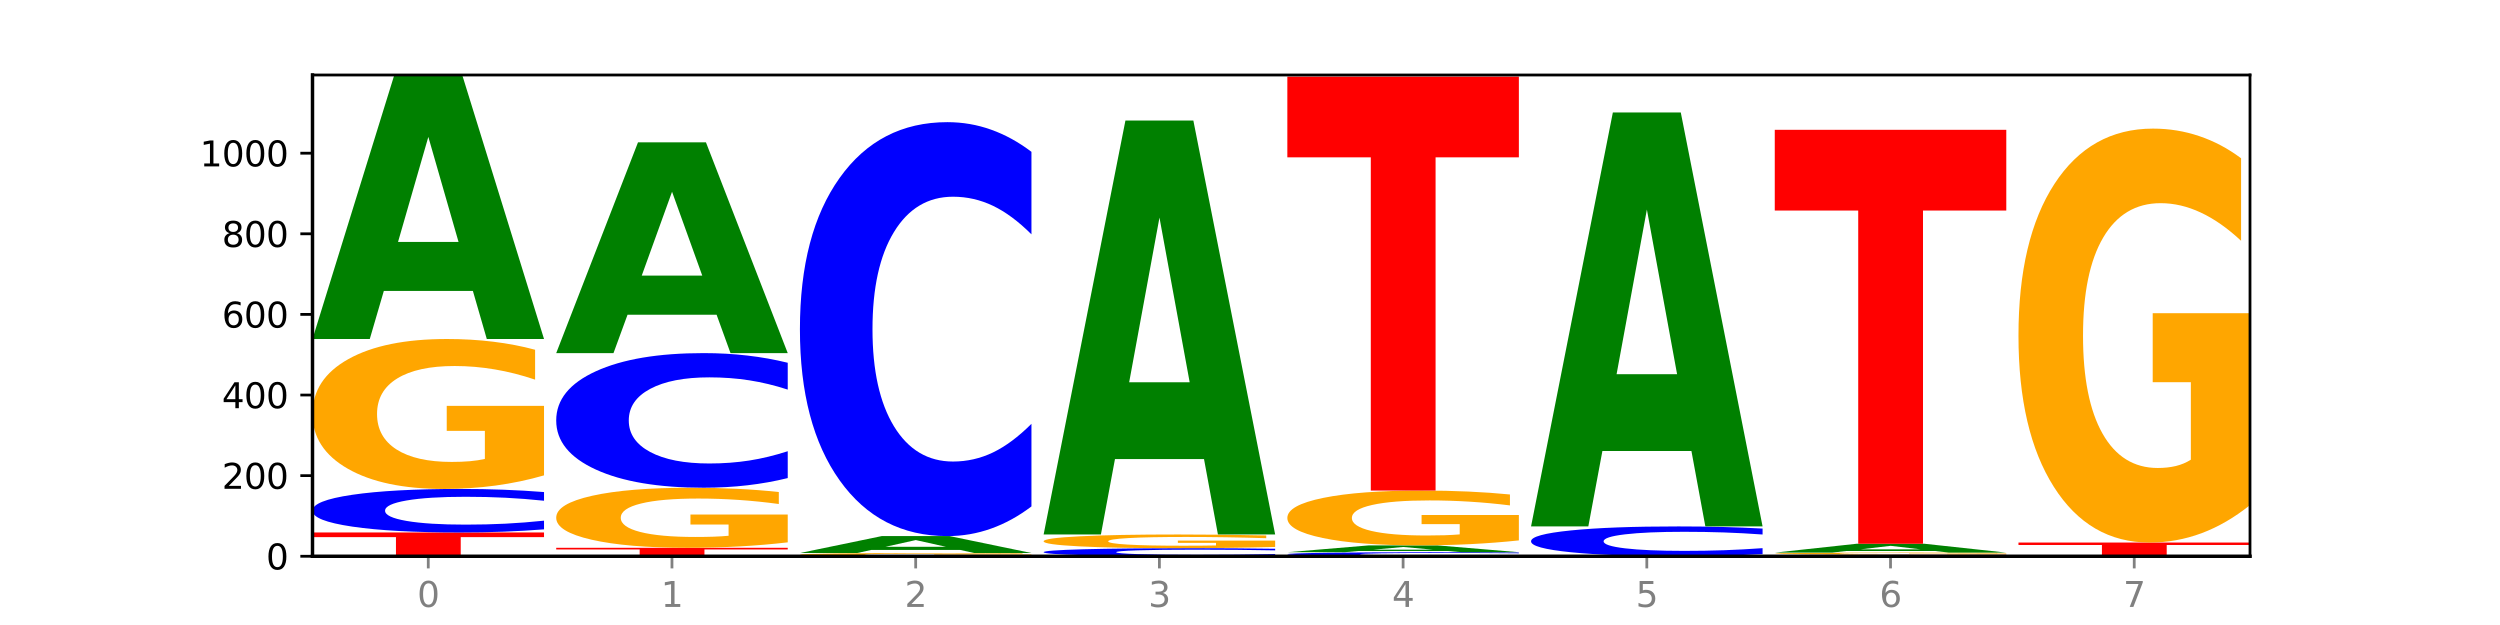 <?xml version="1.0" encoding="utf-8" standalone="no"?>
<!DOCTYPE svg PUBLIC "-//W3C//DTD SVG 1.1//EN"
  "http://www.w3.org/Graphics/SVG/1.1/DTD/svg11.dtd">
<svg xmlns:xlink="http://www.w3.org/1999/xlink" width="720pt" height="180pt" viewBox="0 0 720 180" xmlns="http://www.w3.org/2000/svg" version="1.1">
 <defs>
  <style type="text/css">*{stroke-linejoin: round; stroke-linecap: butt}</style>
 </defs>
 <g id="figure_1">
  <g id="patch_1">
   <path d="M 0 180 
L 720 180 
L 720 0 
L 0 0 
z
" style="fill: #ffffff"/>
  </g>
  <g id="axes_1">
   <g id="patch_2">
    <path d="M 90 160.2 
L 648 160.2 
L 648 21.6 
L 90 21.6 
z
" style="fill: #ffffff"/>
   </g>
   <g id="line2d_1">
    <path d="M 90 160.2 
L 648 160.2 
" clip-path="url(#pafe322b003)" style="fill: none; stroke: #000000; stroke-width: 0.5; stroke-linecap: square"/>
   </g>
   <g id="patch_3">
    <path d="M 90 153.351 
L 156.679 153.351 
L 156.679 154.687 
L 132.69 154.687 
L 132.69 160.2 
L 114.036 160.2 
L 114.036 154.687 
L 90 154.687 
L 90 153.351 
z
" clip-path="url(#pafe322b003)" style="fill: #ff0000"/>
   </g>
   <g id="patch_4">
    <path d="M 156.679 152.453 
Q 151.102 152.898 145.07 153.123 
Q 139.039 153.351 132.47 153.351 
Q 112.882 153.351 101.441 151.663 
Q 90 149.974 90 147.087 
Q 90 144.189 101.441 142.503 
Q 112.882 140.815 132.47 140.815 
Q 139.039 140.815 145.07 141.042 
Q 151.102 141.268 156.679 141.713 
L 156.679 144.212 
Q 151.051 143.622 145.591 143.347 
Q 140.131 143.073 134.1 143.073 
Q 123.281 143.073 117.082 144.142 
Q 110.899 145.209 110.899 147.087 
Q 110.899 148.957 117.082 150.026 
Q 123.281 151.093 134.1 151.093 
Q 140.131 151.093 145.591 150.819 
Q 151.051 150.541 156.679 149.951 
L 156.679 152.453 
z
" clip-path="url(#pafe322b003)" style="fill: #0000ff"/>
   </g>
   <g id="patch_5">
    <path d="M 156.679 136.908 
Q 149.955 138.861 142.722 139.842 
Q 135.489 140.815 127.778 140.815 
Q 110.353 140.815 100.177 134.999 
Q 90 129.183 90 119.237 
Q 90 109.175 100.356 103.404 
Q 110.727 97.633 128.764 97.633 
Q 135.713 97.633 142.079 98.418 
Q 148.46 99.194 154.109 100.728 
L 154.109 109.336 
Q 148.281 107.364 142.513 106.392 
Q 136.744 105.411 130.946 105.411 
Q 120.216 105.411 114.403 108.997 
Q 108.59 112.574 108.59 119.237 
Q 108.59 125.838 114.194 129.442 
Q 119.798 133.036 130.109 133.036 
Q 132.919 133.036 135.325 132.831 
Q 137.731 132.617 139.643 132.171 
L 139.643 124.089 
L 128.66 124.089 
L 128.66 116.891 
L 156.679 116.891 
L 156.679 136.908 
z
" clip-path="url(#pafe322b003)" style="fill: #ffa600"/>
   </g>
   <g id="patch_6">
    <path d="M 136.189 83.782 
L 110.545 83.782 
L 106.496 97.633 
L 90 97.633 
L 113.558 21.6 
L 133.121 21.6 
L 156.679 97.633 
L 140.197 97.633 
L 136.189 83.782 
z
M 114.635 69.67 
L 132.058 69.67 
L 123.36 39.427 
L 114.635 69.67 
z
" clip-path="url(#pafe322b003)" style="fill: #008000"/>
   </g>
   <g id="patch_7">
    <path d="M 160.189 157.762 
L 226.868 157.762 
L 226.868 158.238 
L 202.879 158.238 
L 202.879 160.2 
L 184.224 160.2 
L 184.224 158.238 
L 160.189 158.238 
L 160.189 157.762 
z
" clip-path="url(#pafe322b003)" style="fill: #ff0000"/>
   </g>
   <g id="patch_8">
    <path d="M 226.868 156.197 
Q 220.143 156.98 212.91 157.373 
Q 205.678 157.762 197.967 157.762 
Q 180.542 157.762 170.365 155.433 
Q 160.189 153.103 160.189 149.12 
Q 160.189 145.09 170.545 142.778 
Q 180.916 140.466 198.953 140.466 
Q 205.902 140.466 212.268 140.781 
Q 218.649 141.092 224.298 141.706 
L 224.298 145.154 
Q 218.47 144.364 212.701 143.975 
Q 206.933 143.582 201.135 143.582 
Q 190.405 143.582 184.592 145.018 
Q 178.779 146.451 178.779 149.12 
Q 178.779 151.764 184.383 153.207 
Q 189.987 154.647 200.298 154.647 
Q 203.107 154.647 205.513 154.565 
Q 207.919 154.479 209.832 154.3 
L 209.832 151.063 
L 198.848 151.063 
L 198.848 148.18 
L 226.868 148.18 
L 226.868 156.197 
z
" clip-path="url(#pafe322b003)" style="fill: #ffa600"/>
   </g>
   <g id="patch_9">
    <path d="M 226.868 137.687 
Q 221.29 139.065 215.259 139.762 
Q 209.228 140.466 202.659 140.466 
Q 183.07 140.466 171.629 135.245 
Q 160.189 130.023 160.189 121.093 
Q 160.189 112.131 171.629 106.917 
Q 183.07 101.695 202.659 101.695 
Q 209.228 101.695 215.259 102.4 
Q 221.29 103.097 226.868 104.475 
L 226.868 112.203 
Q 221.24 110.377 215.78 109.528 
Q 210.32 108.679 204.289 108.679 
Q 193.47 108.679 187.27 111.987 
Q 181.088 115.287 181.088 121.093 
Q 181.088 126.875 187.27 130.183 
Q 193.47 133.483 204.289 133.483 
Q 210.32 133.483 215.78 132.634 
Q 221.24 131.777 226.868 129.951 
L 226.868 137.687 
z
" clip-path="url(#pafe322b003)" style="fill: #0000ff"/>
   </g>
   <g id="patch_10">
    <path d="M 206.377 90.636 
L 180.734 90.636 
L 176.685 101.695 
L 160.189 101.695 
L 183.747 40.985 
L 203.31 40.985 
L 226.868 101.695 
L 210.386 101.695 
L 206.377 90.636 
z
M 184.824 79.368 
L 202.247 79.368 
L 193.549 55.22 
L 184.824 79.368 
z
" clip-path="url(#pafe322b003)" style="fill: #008000"/>
   </g>
   <g id="patch_11">
    <path d="M 297.057 160.116 
Q 290.332 160.158 283.099 160.179 
Q 275.866 160.2 268.155 160.2 
Q 250.731 160.2 240.554 160.075 
Q 230.377 159.95 230.377 159.736 
Q 230.377 159.52 240.733 159.395 
Q 251.104 159.271 269.142 159.271 
Q 276.09 159.271 282.457 159.288 
Q 288.838 159.305 294.486 159.338 
L 294.486 159.523 
Q 288.658 159.481 282.89 159.46 
Q 277.122 159.439 271.323 159.439 
Q 260.594 159.439 254.781 159.516 
Q 248.967 159.593 248.967 159.736 
Q 248.967 159.878 254.571 159.955 
Q 260.175 160.033 270.487 160.033 
Q 273.296 160.033 275.702 160.028 
Q 278.108 160.024 280.021 160.014 
L 280.021 159.84 
L 269.037 159.84 
L 269.037 159.686 
L 297.057 159.686 
L 297.057 160.116 
z
" clip-path="url(#pafe322b003)" style="fill: #ffa600"/>
   </g>
   <g id="patch_12">
    <path d="M 276.566 158.383 
L 250.922 158.383 
L 246.873 159.271 
L 230.377 159.271 
L 253.935 154.396 
L 273.499 154.396 
L 297.057 159.271 
L 280.574 159.271 
L 276.566 158.383 
z
M 255.012 157.478 
L 272.435 157.478 
L 263.737 155.539 
L 255.012 157.478 
z
" clip-path="url(#pafe322b003)" style="fill: #008000"/>
   </g>
   <g id="patch_13">
    <path d="M 297.057 145.851 
Q 291.479 150.086 285.448 152.229 
Q 279.417 154.396 272.848 154.396 
Q 253.259 154.396 241.818 138.34 
Q 230.377 122.284 230.377 94.826 
Q 230.377 67.269 241.818 51.238 
Q 253.259 35.181 272.848 35.181 
Q 279.417 35.181 285.448 37.348 
Q 291.479 39.491 297.057 43.727 
L 297.057 67.491 
Q 291.429 61.876 285.969 59.266 
Q 280.509 56.655 274.477 56.655 
Q 263.658 56.655 257.459 66.826 
Q 251.277 76.972 251.277 94.826 
Q 251.277 112.606 257.459 122.776 
Q 263.658 132.922 274.477 132.922 
Q 280.509 132.922 285.969 130.312 
Q 291.429 127.677 297.057 122.062 
L 297.057 145.851 
z
" clip-path="url(#pafe322b003)" style="fill: #0000ff"/>
   </g>
   <g id="patch_14">
    <path d="M 367.245 160.034 
Q 361.668 160.116 355.636 160.158 
Q 349.605 160.2 343.036 160.2 
Q 323.448 160.2 312.007 159.887 
Q 300.566 159.575 300.566 159.04 
Q 300.566 158.503 312.007 158.191 
Q 323.448 157.878 343.036 157.878 
Q 349.605 157.878 355.636 157.921 
Q 361.668 157.962 367.245 158.045 
L 367.245 158.508 
Q 361.617 158.398 356.157 158.347 
Q 350.697 158.297 344.666 158.297 
Q 333.847 158.297 327.648 158.495 
Q 321.465 158.692 321.465 159.04 
Q 321.465 159.386 327.648 159.584 
Q 333.847 159.782 344.666 159.782 
Q 350.697 159.782 356.157 159.731 
Q 361.617 159.68 367.245 159.57 
L 367.245 160.034 
z
" clip-path="url(#pafe322b003)" style="fill: #0000ff"/>
   </g>
   <g id="patch_15">
    <path d="M 367.245 157.521 
Q 360.521 157.7 353.288 157.79 
Q 346.055 157.878 338.344 157.878 
Q 320.919 157.878 310.743 157.347 
Q 300.566 156.815 300.566 155.906 
Q 300.566 154.987 310.922 154.459 
Q 321.293 153.932 339.33 153.932 
Q 346.279 153.932 352.645 154.003 
Q 359.026 154.074 364.675 154.215 
L 364.675 155.001 
Q 358.847 154.821 353.079 154.732 
Q 347.31 154.643 341.512 154.643 
Q 330.782 154.643 324.969 154.97 
Q 319.156 155.297 319.156 155.906 
Q 319.156 156.51 324.76 156.839 
Q 330.364 157.167 340.675 157.167 
Q 343.485 157.167 345.891 157.149 
Q 348.297 157.129 350.209 157.088 
L 350.209 156.35 
L 339.226 156.35 
L 339.226 155.692 
L 367.245 155.692 
L 367.245 157.521 
z
" clip-path="url(#pafe322b003)" style="fill: #ffa600"/>
   </g>
   <g id="patch_16">
    <path d="M 346.755 132.214 
L 321.111 132.214 
L 317.062 153.932 
L 300.566 153.932 
L 324.124 34.717 
L 343.687 34.717 
L 367.245 153.932 
L 350.763 153.932 
L 346.755 132.214 
z
M 325.201 110.088 
L 342.624 110.088 
L 333.926 62.668 
L 325.201 110.088 
z
" clip-path="url(#pafe322b003)" style="fill: #008000"/>
   </g>
   <g id="patch_17">
    <path d="M 437.434 160.117 
Q 431.856 160.158 425.825 160.179 
Q 419.794 160.2 413.225 160.2 
Q 393.636 160.2 382.196 160.044 
Q 370.755 159.887 370.755 159.62 
Q 370.755 159.352 382.196 159.196 
Q 393.636 159.039 413.225 159.039 
Q 419.794 159.039 425.825 159.06 
Q 431.856 159.081 437.434 159.122 
L 437.434 159.354 
Q 431.806 159.299 426.346 159.274 
Q 420.886 159.248 414.855 159.248 
Q 404.036 159.248 397.836 159.347 
Q 391.654 159.446 391.654 159.62 
Q 391.654 159.793 397.836 159.892 
Q 404.036 159.991 414.855 159.991 
Q 420.886 159.991 426.346 159.965 
Q 431.806 159.94 437.434 159.885 
L 437.434 160.117 
z
" clip-path="url(#pafe322b003)" style="fill: #0000ff"/>
   </g>
   <g id="patch_18">
    <path d="M 416.943 158.68 
L 391.3 158.68 
L 387.251 159.039 
L 370.755 159.039 
L 394.313 157.066 
L 413.876 157.066 
L 437.434 159.039 
L 420.952 159.039 
L 416.943 158.68 
z
M 395.39 158.313 
L 412.813 158.313 
L 404.115 157.529 
L 395.39 158.313 
z
" clip-path="url(#pafe322b003)" style="fill: #008000"/>
   </g>
   <g id="patch_19">
    <path d="M 437.434 155.637 
Q 430.709 156.352 423.476 156.71 
Q 416.244 157.066 408.533 157.066 
Q 391.108 157.066 380.931 154.94 
Q 370.755 152.813 370.755 149.177 
Q 370.755 145.499 381.111 143.389 
Q 391.482 141.279 409.519 141.279 
Q 416.468 141.279 422.834 141.566 
Q 429.215 141.85 434.864 142.41 
L 434.864 145.557 
Q 429.036 144.837 423.267 144.481 
Q 417.499 144.123 411.701 144.123 
Q 400.971 144.123 395.158 145.434 
Q 389.345 146.741 389.345 149.177 
Q 389.345 151.59 394.949 152.908 
Q 400.553 154.222 410.864 154.222 
Q 413.673 154.222 416.079 154.147 
Q 418.485 154.069 420.398 153.906 
L 420.398 150.951 
L 409.414 150.951 
L 409.414 148.32 
L 437.434 148.32 
L 437.434 155.637 
z
" clip-path="url(#pafe322b003)" style="fill: #ffa600"/>
   </g>
   <g id="patch_20">
    <path d="M 370.755 22.064 
L 437.434 22.064 
L 437.434 45.314 
L 413.445 45.314 
L 413.445 141.279 
L 394.79 141.279 
L 394.79 45.314 
L 370.755 45.314 
L 370.755 22.064 
z
" clip-path="url(#pafe322b003)" style="fill: #ff0000"/>
   </g>
   <g id="patch_21">
    <path d="M 507.623 159.584 
Q 502.045 159.889 496.014 160.044 
Q 489.983 160.2 483.414 160.2 
Q 463.825 160.2 452.384 159.043 
Q 440.943 157.886 440.943 155.908 
Q 440.943 153.922 452.384 152.767 
Q 463.825 151.61 483.414 151.61 
Q 489.983 151.61 496.014 151.766 
Q 502.045 151.921 507.623 152.226 
L 507.623 153.938 
Q 501.995 153.534 496.535 153.345 
Q 491.075 153.157 485.043 153.157 
Q 474.224 153.157 468.025 153.89 
Q 461.843 154.621 461.843 155.908 
Q 461.843 157.189 468.025 157.922 
Q 474.224 158.653 485.043 158.653 
Q 491.075 158.653 496.535 158.465 
Q 501.995 158.275 507.623 157.87 
L 507.623 159.584 
z
" clip-path="url(#pafe322b003)" style="fill: #0000ff"/>
   </g>
   <g id="patch_22">
    <path d="M 487.132 129.893 
L 461.488 129.893 
L 457.439 151.61 
L 440.943 151.61 
L 464.501 32.395 
L 484.065 32.395 
L 507.623 151.61 
L 491.14 151.61 
L 487.132 129.893 
z
M 465.578 107.767 
L 483.001 107.767 
L 474.303 60.347 
L 465.578 107.767 
z
" clip-path="url(#pafe322b003)" style="fill: #008000"/>
   </g>
   <g id="patch_23">
    <path d="M 577.811 160.167 
Q 572.234 160.183 566.203 160.192 
Q 560.171 160.2 553.603 160.2 
Q 534.014 160.2 522.573 160.137 
Q 511.132 160.075 511.132 159.968 
Q 511.132 159.861 522.573 159.798 
Q 534.014 159.736 553.603 159.736 
Q 560.171 159.736 566.203 159.744 
Q 572.234 159.752 577.811 159.769 
L 577.811 159.862 
Q 572.183 159.84 566.723 159.829 
Q 561.263 159.819 555.232 159.819 
Q 544.413 159.819 538.214 159.859 
Q 532.031 159.898 532.031 159.968 
Q 532.031 160.037 538.214 160.077 
Q 544.413 160.116 555.232 160.116 
Q 561.263 160.116 566.723 160.106 
Q 572.183 160.096 577.811 160.074 
L 577.811 160.167 
z
" clip-path="url(#pafe322b003)" style="fill: #0000ff"/>
   </g>
   <g id="patch_24">
    <path d="M 577.811 159.683 
Q 571.087 159.709 563.854 159.723 
Q 556.621 159.736 548.91 159.736 
Q 531.486 159.736 521.309 159.658 
Q 511.132 159.579 511.132 159.446 
Q 511.132 159.31 521.488 159.233 
Q 531.859 159.155 549.896 159.155 
Q 556.845 159.155 563.211 159.166 
Q 569.592 159.176 575.241 159.197 
L 575.241 159.313 
Q 569.413 159.286 563.645 159.273 
Q 557.876 159.26 552.078 159.26 
Q 541.348 159.26 535.535 159.308 
Q 529.722 159.356 529.722 159.446 
Q 529.722 159.534 535.326 159.583 
Q 540.93 159.631 551.241 159.631 
Q 554.051 159.631 556.457 159.628 
Q 558.863 159.625 560.775 159.62 
L 560.775 159.511 
L 549.792 159.511 
L 549.792 159.414 
L 577.811 159.414 
L 577.811 159.683 
z
" clip-path="url(#pafe322b003)" style="fill: #ffa600"/>
   </g>
   <g id="patch_25">
    <path d="M 557.321 158.69 
L 531.677 158.69 
L 527.628 159.155 
L 511.132 159.155 
L 534.69 156.602 
L 554.253 156.602 
L 577.811 159.155 
L 561.329 159.155 
L 557.321 158.69 
z
M 535.767 158.216 
L 553.19 158.216 
L 544.492 157.2 
L 535.767 158.216 
z
" clip-path="url(#pafe322b003)" style="fill: #008000"/>
   </g>
   <g id="patch_26">
    <path d="M 511.132 37.387 
L 577.811 37.387 
L 577.811 60.637 
L 553.822 60.637 
L 553.822 156.602 
L 535.168 156.602 
L 535.168 60.637 
L 511.132 60.637 
L 511.132 37.387 
z
" clip-path="url(#pafe322b003)" style="fill: #ff0000"/>
   </g>
   <g id="patch_27">
    <path d="M 648 160.192 
Q 642.422 160.196 636.391 160.198 
Q 630.36 160.2 623.791 160.2 
Q 604.202 160.2 592.762 160.184 
Q 581.321 160.169 581.321 160.142 
Q 581.321 160.115 592.762 160.1 
Q 604.202 160.084 623.791 160.084 
Q 630.36 160.084 636.391 160.086 
Q 642.422 160.088 648 160.092 
L 648 160.115 
Q 642.372 160.11 636.912 160.107 
Q 631.452 160.105 625.421 160.105 
Q 614.602 160.105 608.402 160.115 
Q 602.22 160.125 602.22 160.142 
Q 602.22 160.159 608.402 160.169 
Q 614.602 160.179 625.421 160.179 
Q 631.452 160.179 636.912 160.177 
Q 642.372 160.174 648 160.169 
L 648 160.192 
z
" clip-path="url(#pafe322b003)" style="fill: #0000ff"/>
   </g>
   <g id="patch_28">
    <path d="M 627.51 160.042 
L 601.866 160.042 
L 597.817 160.084 
L 581.321 160.084 
L 604.879 159.852 
L 624.442 159.852 
L 648 160.084 
L 631.518 160.084 
L 627.51 160.042 
z
M 605.956 159.999 
L 623.379 159.999 
L 614.681 159.906 
L 605.956 159.999 
z
" clip-path="url(#pafe322b003)" style="fill: #008000"/>
   </g>
   <g id="patch_29">
    <path d="M 581.321 156.253 
L 648 156.253 
L 648 156.955 
L 624.011 156.955 
L 624.011 159.852 
L 605.356 159.852 
L 605.356 156.955 
L 581.321 156.955 
L 581.321 156.253 
z
" clip-path="url(#pafe322b003)" style="fill: #ff0000"/>
   </g>
   <g id="patch_30">
    <path d="M 648 145.467 
Q 641.275 150.86 634.042 153.569 
Q 626.81 156.253 619.099 156.253 
Q 601.674 156.253 591.497 140.197 
Q 581.321 124.141 581.321 96.683 
Q 581.321 68.905 591.677 52.972 
Q 602.048 37.039 620.085 37.039 
Q 627.034 37.039 633.4 39.206 
Q 639.781 41.348 645.43 45.584 
L 645.43 69.348 
Q 639.602 63.906 633.833 61.221 
Q 628.065 58.513 622.267 58.513 
Q 611.537 58.513 605.724 68.412 
Q 599.911 78.287 599.911 96.683 
Q 599.911 114.906 605.515 124.855 
Q 611.119 134.779 621.43 134.779 
Q 624.239 134.779 626.645 134.213 
Q 629.051 133.622 630.964 132.391 
L 630.964 110.079 
L 619.98 110.079 
L 619.98 90.206 
L 648 90.206 
L 648 145.467 
z
" clip-path="url(#pafe322b003)" style="fill: #ffa600"/>
   </g>
   <g id="matplotlib.axis_1">
    <g id="xtick_1">
     <g id="line2d_2">
      <defs>
       <path id="m17eb9dae62" d="M 0 0 
L 0 3.5 
" style="stroke: #808080; stroke-width: 0.8"/>
      </defs>
      <g>
       <use xlink:href="#m17eb9dae62" x="123.34" y="160.2" style="fill: #808080; stroke: #808080; stroke-width: 0.8"/>
      </g>
     </g>
     <g id="text_1">
      <!-- 0 -->
      <g style="fill: #808080" transform="translate(120.158 174.798) scale(0.1 -0.1)">
       <defs>
        <path id="DejaVuSans-30" d="M 2034 4250 
Q 1547 4250 1301 3770 
Q 1056 3291 1056 2328 
Q 1056 1369 1301 889 
Q 1547 409 2034 409 
Q 2525 409 2770 889 
Q 3016 1369 3016 2328 
Q 3016 3291 2770 3770 
Q 2525 4250 2034 4250 
z
M 2034 4750 
Q 2819 4750 3233 4129 
Q 3647 3509 3647 2328 
Q 3647 1150 3233 529 
Q 2819 -91 2034 -91 
Q 1250 -91 836 529 
Q 422 1150 422 2328 
Q 422 3509 836 4129 
Q 1250 4750 2034 4750 
z
" transform="scale(0.016)"/>
       </defs>
       <use xlink:href="#DejaVuSans-30"/>
      </g>
     </g>
    </g>
    <g id="xtick_2">
     <g id="line2d_3">
      <g>
       <use xlink:href="#m17eb9dae62" x="193.528" y="160.2" style="fill: #808080; stroke: #808080; stroke-width: 0.8"/>
      </g>
     </g>
     <g id="text_2">
      <!-- 1 -->
      <g style="fill: #808080" transform="translate(190.347 174.798) scale(0.1 -0.1)">
       <defs>
        <path id="DejaVuSans-31" d="M 794 531 
L 1825 531 
L 1825 4091 
L 703 3866 
L 703 4441 
L 1819 4666 
L 2450 4666 
L 2450 531 
L 3481 531 
L 3481 0 
L 794 0 
L 794 531 
z
" transform="scale(0.016)"/>
       </defs>
       <use xlink:href="#DejaVuSans-31"/>
      </g>
     </g>
    </g>
    <g id="xtick_3">
     <g id="line2d_4">
      <g>
       <use xlink:href="#m17eb9dae62" x="263.717" y="160.2" style="fill: #808080; stroke: #808080; stroke-width: 0.8"/>
      </g>
     </g>
     <g id="text_3">
      <!-- 2 -->
      <g style="fill: #808080" transform="translate(260.536 174.798) scale(0.1 -0.1)">
       <defs>
        <path id="DejaVuSans-32" d="M 1228 531 
L 3431 531 
L 3431 0 
L 469 0 
L 469 531 
Q 828 903 1448 1529 
Q 2069 2156 2228 2338 
Q 2531 2678 2651 2914 
Q 2772 3150 2772 3378 
Q 2772 3750 2511 3984 
Q 2250 4219 1831 4219 
Q 1534 4219 1204 4116 
Q 875 4013 500 3803 
L 500 4441 
Q 881 4594 1212 4672 
Q 1544 4750 1819 4750 
Q 2544 4750 2975 4387 
Q 3406 4025 3406 3419 
Q 3406 3131 3298 2873 
Q 3191 2616 2906 2266 
Q 2828 2175 2409 1742 
Q 1991 1309 1228 531 
z
" transform="scale(0.016)"/>
       </defs>
       <use xlink:href="#DejaVuSans-32"/>
      </g>
     </g>
    </g>
    <g id="xtick_4">
     <g id="line2d_5">
      <g>
       <use xlink:href="#m17eb9dae62" x="333.906" y="160.2" style="fill: #808080; stroke: #808080; stroke-width: 0.8"/>
      </g>
     </g>
     <g id="text_4">
      <!-- 3 -->
      <g style="fill: #808080" transform="translate(330.724 174.798) scale(0.1 -0.1)">
       <defs>
        <path id="DejaVuSans-33" d="M 2597 2516 
Q 3050 2419 3304 2112 
Q 3559 1806 3559 1356 
Q 3559 666 3084 287 
Q 2609 -91 1734 -91 
Q 1441 -91 1130 -33 
Q 819 25 488 141 
L 488 750 
Q 750 597 1062 519 
Q 1375 441 1716 441 
Q 2309 441 2620 675 
Q 2931 909 2931 1356 
Q 2931 1769 2642 2001 
Q 2353 2234 1838 2234 
L 1294 2234 
L 1294 2753 
L 1863 2753 
Q 2328 2753 2575 2939 
Q 2822 3125 2822 3475 
Q 2822 3834 2567 4026 
Q 2313 4219 1838 4219 
Q 1578 4219 1281 4162 
Q 984 4106 628 3988 
L 628 4550 
Q 988 4650 1302 4700 
Q 1616 4750 1894 4750 
Q 2613 4750 3031 4423 
Q 3450 4097 3450 3541 
Q 3450 3153 3228 2886 
Q 3006 2619 2597 2516 
z
" transform="scale(0.016)"/>
       </defs>
       <use xlink:href="#DejaVuSans-33"/>
      </g>
     </g>
    </g>
    <g id="xtick_5">
     <g id="line2d_6">
      <g>
       <use xlink:href="#m17eb9dae62" x="404.094" y="160.2" style="fill: #808080; stroke: #808080; stroke-width: 0.8"/>
      </g>
     </g>
     <g id="text_5">
      <!-- 4 -->
      <g style="fill: #808080" transform="translate(400.913 174.798) scale(0.1 -0.1)">
       <defs>
        <path id="DejaVuSans-34" d="M 2419 4116 
L 825 1625 
L 2419 1625 
L 2419 4116 
z
M 2253 4666 
L 3047 4666 
L 3047 1625 
L 3713 1625 
L 3713 1100 
L 3047 1100 
L 3047 0 
L 2419 0 
L 2419 1100 
L 313 1100 
L 313 1709 
L 2253 4666 
z
" transform="scale(0.016)"/>
       </defs>
       <use xlink:href="#DejaVuSans-34"/>
      </g>
     </g>
    </g>
    <g id="xtick_6">
     <g id="line2d_7">
      <g>
       <use xlink:href="#m17eb9dae62" x="474.283" y="160.2" style="fill: #808080; stroke: #808080; stroke-width: 0.8"/>
      </g>
     </g>
     <g id="text_6">
      <!-- 5 -->
      <g style="fill: #808080" transform="translate(471.102 174.798) scale(0.1 -0.1)">
       <defs>
        <path id="DejaVuSans-35" d="M 691 4666 
L 3169 4666 
L 3169 4134 
L 1269 4134 
L 1269 2991 
Q 1406 3038 1543 3061 
Q 1681 3084 1819 3084 
Q 2600 3084 3056 2656 
Q 3513 2228 3513 1497 
Q 3513 744 3044 326 
Q 2575 -91 1722 -91 
Q 1428 -91 1123 -41 
Q 819 9 494 109 
L 494 744 
Q 775 591 1075 516 
Q 1375 441 1709 441 
Q 2250 441 2565 725 
Q 2881 1009 2881 1497 
Q 2881 1984 2565 2268 
Q 2250 2553 1709 2553 
Q 1456 2553 1204 2497 
Q 953 2441 691 2322 
L 691 4666 
z
" transform="scale(0.016)"/>
       </defs>
       <use xlink:href="#DejaVuSans-35"/>
      </g>
     </g>
    </g>
    <g id="xtick_7">
     <g id="line2d_8">
      <g>
       <use xlink:href="#m17eb9dae62" x="544.472" y="160.2" style="fill: #808080; stroke: #808080; stroke-width: 0.8"/>
      </g>
     </g>
     <g id="text_7">
      <!-- 6 -->
      <g style="fill: #808080" transform="translate(541.29 174.798) scale(0.1 -0.1)">
       <defs>
        <path id="DejaVuSans-36" d="M 2113 2584 
Q 1688 2584 1439 2293 
Q 1191 2003 1191 1497 
Q 1191 994 1439 701 
Q 1688 409 2113 409 
Q 2538 409 2786 701 
Q 3034 994 3034 1497 
Q 3034 2003 2786 2293 
Q 2538 2584 2113 2584 
z
M 3366 4563 
L 3366 3988 
Q 3128 4100 2886 4159 
Q 2644 4219 2406 4219 
Q 1781 4219 1451 3797 
Q 1122 3375 1075 2522 
Q 1259 2794 1537 2939 
Q 1816 3084 2150 3084 
Q 2853 3084 3261 2657 
Q 3669 2231 3669 1497 
Q 3669 778 3244 343 
Q 2819 -91 2113 -91 
Q 1303 -91 875 529 
Q 447 1150 447 2328 
Q 447 3434 972 4092 
Q 1497 4750 2381 4750 
Q 2619 4750 2861 4703 
Q 3103 4656 3366 4563 
z
" transform="scale(0.016)"/>
       </defs>
       <use xlink:href="#DejaVuSans-36"/>
      </g>
     </g>
    </g>
    <g id="xtick_8">
     <g id="line2d_9">
      <g>
       <use xlink:href="#m17eb9dae62" x="614.66" y="160.2" style="fill: #808080; stroke: #808080; stroke-width: 0.8"/>
      </g>
     </g>
     <g id="text_8">
      <!-- 7 -->
      <g style="fill: #808080" transform="translate(611.479 174.798) scale(0.1 -0.1)">
       <defs>
        <path id="DejaVuSans-37" d="M 525 4666 
L 3525 4666 
L 3525 4397 
L 1831 0 
L 1172 0 
L 2766 4134 
L 525 4134 
L 525 4666 
z
" transform="scale(0.016)"/>
       </defs>
       <use xlink:href="#DejaVuSans-37"/>
      </g>
     </g>
    </g>
   </g>
   <g id="matplotlib.axis_2">
    <g id="ytick_1">
     <g id="line2d_10">
      <defs>
       <path id="m2ec3f4fc62" d="M 0 0 
L -3.5 0 
" style="stroke: #000000; stroke-width: 0.8"/>
      </defs>
      <g>
       <use xlink:href="#m2ec3f4fc62" x="90" y="160.2" style="stroke: #000000; stroke-width: 0.8"/>
      </g>
     </g>
     <g id="text_9">
      <!-- 0 -->
      <g transform="translate(76.638 163.999) scale(0.1 -0.1)">
       <use xlink:href="#DejaVuSans-30"/>
      </g>
     </g>
    </g>
    <g id="ytick_2">
     <g id="line2d_11">
      <g>
       <use xlink:href="#m2ec3f4fc62" x="90" y="136.984" style="stroke: #000000; stroke-width: 0.8"/>
      </g>
     </g>
     <g id="text_10">
      <!-- 200 -->
      <g transform="translate(63.913 140.783) scale(0.1 -0.1)">
       <use xlink:href="#DejaVuSans-32"/>
       <use xlink:href="#DejaVuSans-30" x="63.623"/>
       <use xlink:href="#DejaVuSans-30" x="127.246"/>
      </g>
     </g>
    </g>
    <g id="ytick_3">
     <g id="line2d_12">
      <g>
       <use xlink:href="#m2ec3f4fc62" x="90" y="113.768" style="stroke: #000000; stroke-width: 0.8"/>
      </g>
     </g>
     <g id="text_11">
      <!-- 400 -->
      <g transform="translate(63.913 117.567) scale(0.1 -0.1)">
       <use xlink:href="#DejaVuSans-34"/>
       <use xlink:href="#DejaVuSans-30" x="63.623"/>
       <use xlink:href="#DejaVuSans-30" x="127.246"/>
      </g>
     </g>
    </g>
    <g id="ytick_4">
     <g id="line2d_13">
      <g>
       <use xlink:href="#m2ec3f4fc62" x="90" y="90.552" style="stroke: #000000; stroke-width: 0.8"/>
      </g>
     </g>
     <g id="text_12">
      <!-- 600 -->
      <g transform="translate(63.913 94.351) scale(0.1 -0.1)">
       <use xlink:href="#DejaVuSans-36"/>
       <use xlink:href="#DejaVuSans-30" x="63.623"/>
       <use xlink:href="#DejaVuSans-30" x="127.246"/>
      </g>
     </g>
    </g>
    <g id="ytick_5">
     <g id="line2d_14">
      <g>
       <use xlink:href="#m2ec3f4fc62" x="90" y="67.336" style="stroke: #000000; stroke-width: 0.8"/>
      </g>
     </g>
     <g id="text_13">
      <!-- 800 -->
      <g transform="translate(63.913 71.135) scale(0.1 -0.1)">
       <defs>
        <path id="DejaVuSans-38" d="M 2034 2216 
Q 1584 2216 1326 1975 
Q 1069 1734 1069 1313 
Q 1069 891 1326 650 
Q 1584 409 2034 409 
Q 2484 409 2743 651 
Q 3003 894 3003 1313 
Q 3003 1734 2745 1975 
Q 2488 2216 2034 2216 
z
M 1403 2484 
Q 997 2584 770 2862 
Q 544 3141 544 3541 
Q 544 4100 942 4425 
Q 1341 4750 2034 4750 
Q 2731 4750 3128 4425 
Q 3525 4100 3525 3541 
Q 3525 3141 3298 2862 
Q 3072 2584 2669 2484 
Q 3125 2378 3379 2068 
Q 3634 1759 3634 1313 
Q 3634 634 3220 271 
Q 2806 -91 2034 -91 
Q 1263 -91 848 271 
Q 434 634 434 1313 
Q 434 1759 690 2068 
Q 947 2378 1403 2484 
z
M 1172 3481 
Q 1172 3119 1398 2916 
Q 1625 2713 2034 2713 
Q 2441 2713 2670 2916 
Q 2900 3119 2900 3481 
Q 2900 3844 2670 4047 
Q 2441 4250 2034 4250 
Q 1625 4250 1398 4047 
Q 1172 3844 1172 3481 
z
" transform="scale(0.016)"/>
       </defs>
       <use xlink:href="#DejaVuSans-38"/>
       <use xlink:href="#DejaVuSans-30" x="63.623"/>
       <use xlink:href="#DejaVuSans-30" x="127.246"/>
      </g>
     </g>
    </g>
    <g id="ytick_6">
     <g id="line2d_15">
      <g>
       <use xlink:href="#m2ec3f4fc62" x="90" y="44.12" style="stroke: #000000; stroke-width: 0.8"/>
      </g>
     </g>
     <g id="text_14">
      <!-- 1000 -->
      <g transform="translate(57.55 47.919) scale(0.1 -0.1)">
       <use xlink:href="#DejaVuSans-31"/>
       <use xlink:href="#DejaVuSans-30" x="63.623"/>
       <use xlink:href="#DejaVuSans-30" x="127.246"/>
       <use xlink:href="#DejaVuSans-30" x="190.869"/>
      </g>
     </g>
    </g>
   </g>
   <g id="patch_31">
    <path d="M 90 160.2 
L 90 21.6 
" style="fill: none; stroke: #000000; stroke-linejoin: miter; stroke-linecap: square"/>
   </g>
   <g id="patch_32">
    <path d="M 648 160.2 
L 648 21.6 
" style="fill: none; stroke: #000000; stroke-width: 0.8; stroke-linejoin: miter; stroke-linecap: square"/>
   </g>
   <g id="patch_33">
    <path d="M 90 160.2 
L 648 160.2 
" style="fill: none; stroke: #000000; stroke-linejoin: miter; stroke-linecap: square"/>
   </g>
   <g id="patch_34">
    <path d="M 90 21.6 
L 648 21.6 
" style="fill: none; stroke: #000000; stroke-width: 0.8; stroke-linejoin: miter; stroke-linecap: square"/>
   </g>
  </g>
 </g>
 <defs>
  <clipPath id="pafe322b003">
   <rect x="90" y="21.6" width="558" height="138.6"/>
  </clipPath>
 </defs>
</svg>
